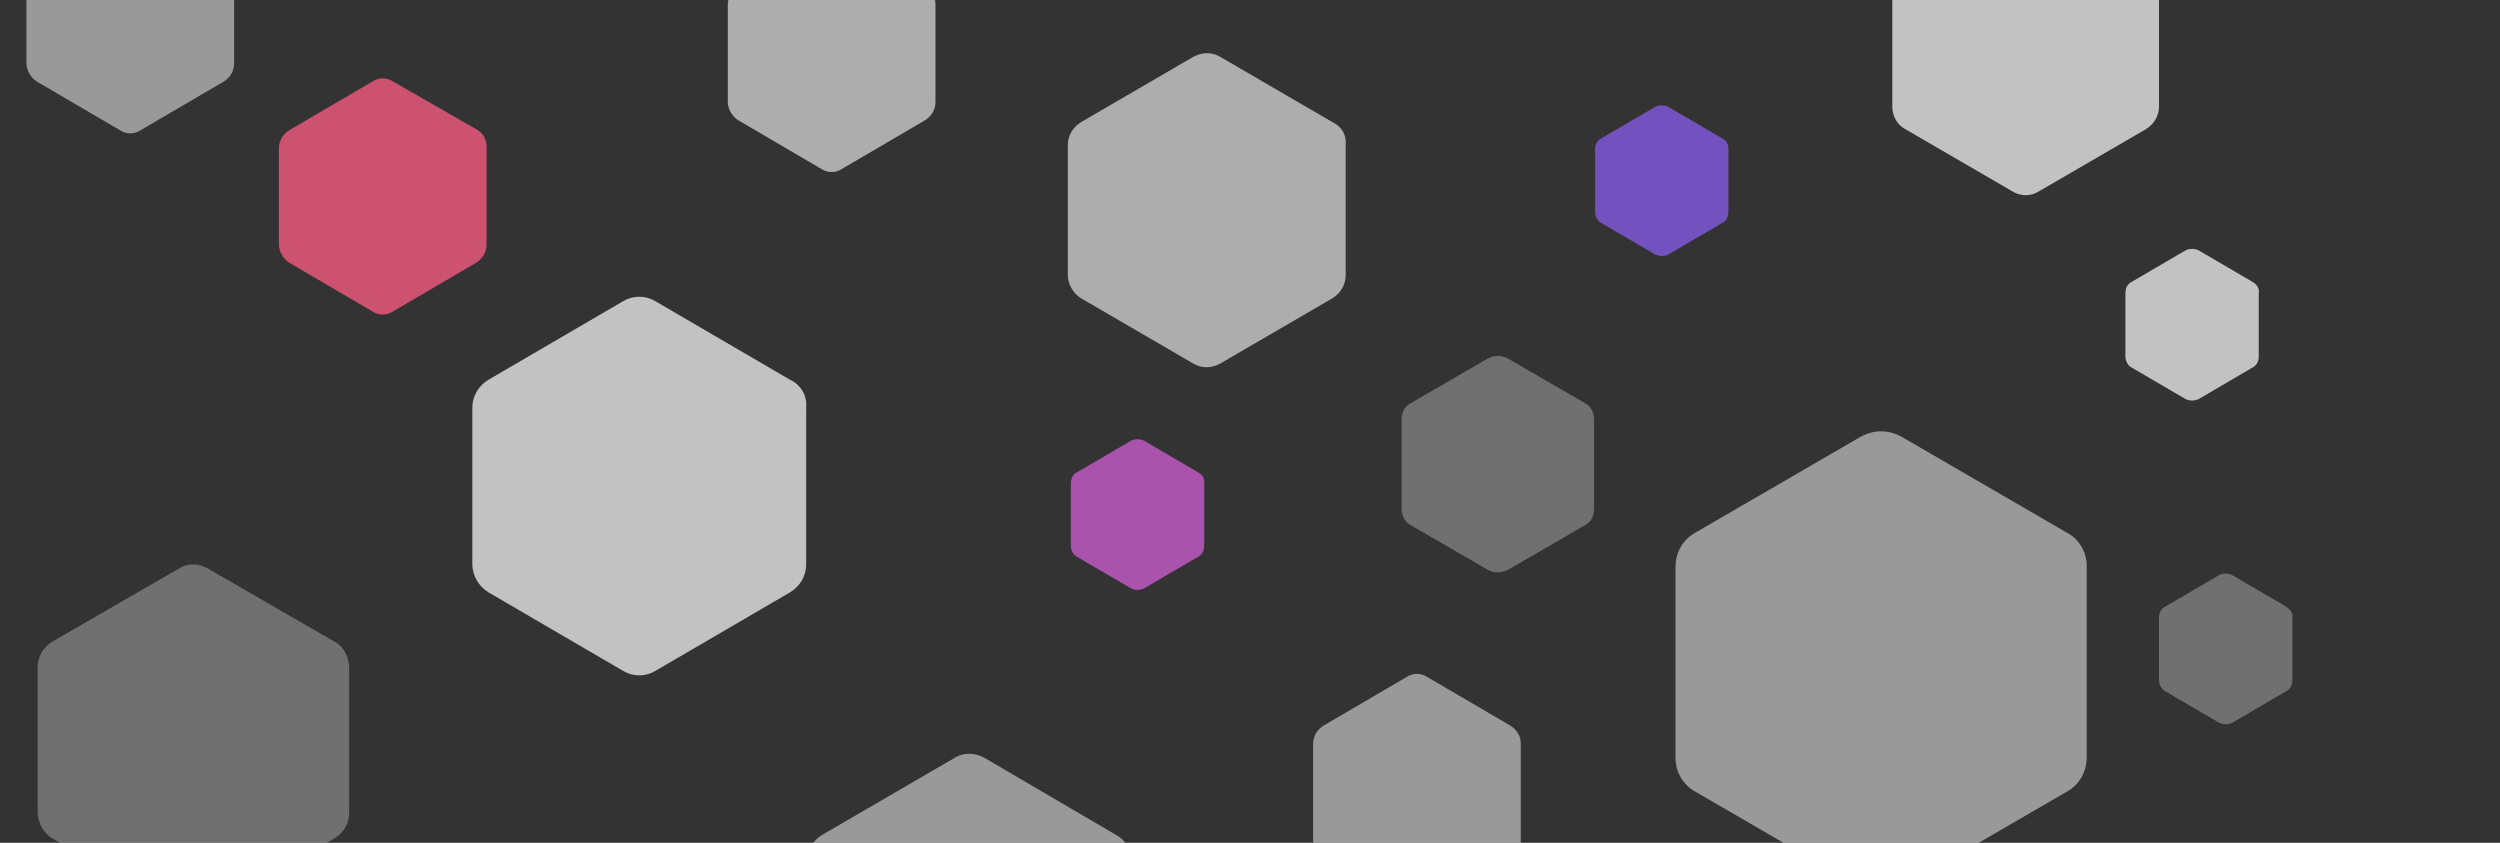 <?xml version="1.0" encoding="utf-8"?>
<!-- Generator: Adobe Illustrator 26.4.1, SVG Export Plug-In . SVG Version: 6.00 Build 0)  -->
<svg version="1.1" id="Layer_1" xmlns="http://www.w3.org/2000/svg" xmlns:xlink="http://www.w3.org/1999/xlink" x="0px" y="0px"
	 viewBox="0 0 245.6 82.8" style="enable-background:new 0 0 245.6 82.8;" xml:space="preserve">
<rect x="0" y="0" width="245.6" height="82.8" fill="#333333" stroke="none"/>
<style type="text/css">
	.st0{fill:#CD5270;}
	.st1{opacity:0.5;fill:#FFFFFF;enable-background:new    ;}
	.st2{opacity:0.3;fill:#FFFFFF;enable-background:new    ;}
	.st3{opacity:0.6;fill:#FFFFFF;enable-background:new    ;}
	.st4{opacity:0.7;fill:#FFFFFF;enable-background:new    ;}
	.st5{fill:#A953AC;}
	.st6{fill:#7351BE;}
</style>
<path class="st0" d="M46.8,12.7L38.6,8c-0.6-0.4-1.4-0.4-2,0l-8.2,4.8c-0.6,0.4-1,1-1,1.8V24c0,0.7,0.4,1.4,1,1.8l8.2,4.8
	c0.6,0.4,1.4,0.4,2,0l8.2-4.8c0.6-0.4,1-1,1-1.8v-9.6C47.8,13.7,47.5,13.1,46.8,12.7z"/>
<path class="st1" d="M22.1-5.1l-8.2-4.8c-0.6-0.4-1.4-0.4-2,0L3.6-5.1c-0.6,0.4-1,1-1,1.8v9.5c0,0.7,0.4,1.4,1,1.8l8.2,4.8
	c0.6,0.4,1.4,0.4,2,0L22,8c0.6-0.4,1-1,1-1.8v-9.6C23.1-4.1,22.7-4.8,22.1-5.1z"/>
<path class="st2" d="M32.8,63l-12.3-7.1c-1-0.6-2.1-0.6-3,0L5.2,63c-1,0.6-1.5,1.5-1.5,2.6v14.2c0,1,0.6,2.1,1.5,2.6l12.3,7.1
	c1,0.6,2.1,0.6,3,0l12.3-7.1c1-0.6,1.5-1.5,1.5-2.6V65.6C34.3,64.6,33.8,63.5,32.8,63z"/>
<path class="st3" d="M90.9-1.3l-8.2-4.8c-0.6-0.4-1.4-0.4-2,0l-8.2,4.8c-0.6,0.4-1,1-1,1.8V10c0,0.7,0.4,1.4,1,1.8l8.2,4.8
	c0.6,0.4,1.4,0.4,2,0l8.2-4.8c0.6-0.4,1-1,1-1.8V0.4C91.9-0.3,91.5-1,90.9-1.3z"/>
<path class="st4" d="M77.6,37.3l-13.2-7.7c-1-0.6-2.2-0.6-3.2,0L48,37.3c-1,0.6-1.6,1.6-1.6,2.8v15.3c0,1.1,0.6,2.2,1.6,2.8
	l13.2,7.7c1,0.6,2.2,0.6,3.2,0l13.2-7.7c1-0.6,1.6-1.6,1.6-2.8V40C79.3,38.9,78.7,37.8,77.6,37.3z"/>
<path class="st1" d="M109.6,82l-12.8-7.5c-1-0.6-2.2-0.6-3.1,0L80.8,82c-1,0.6-1.6,1.6-1.6,2.7v14.8c0,1.1,0.6,2.2,1.6,2.7l12.8,7.5
	c1,0.6,2.2,0.6,3.1,0l12.8-7.5c1-0.6,1.6-1.6,1.6-2.7V84.7C111.2,83.6,110.6,82.5,109.6,82z"/>
<path class="st4" d="M210.8-3.8l-10.5-6.1c-0.8-0.5-1.8-0.5-2.6,0l-10.5,6.1c-0.8,0.5-1.3,1.3-1.3,2.2v12.1c0,0.9,0.5,1.8,1.3,2.2
	l10.5,6.1c0.8,0.5,1.8,0.5,2.6,0l10.5-6.1c0.8-0.5,1.3-1.3,1.3-2.2V-1.6C212.1-2.5,211.6-3.4,210.8-3.8z"/>
<path class="st1" d="M148.4,71.3l-8.2-4.8c-0.6-0.4-1.4-0.4-2,0l-8.2,4.8c-0.6,0.4-1,1-1,1.8v9.5c0,0.7,0.4,1.4,1,1.8l8.2,4.8
	c0.6,0.4,1.4,0.4,2,0l8.2-4.8c0.6-0.4,1-1,1-1.8V73C149.4,72.3,149,71.7,148.4,71.3z"/>
<path class="st3" d="M130.9,12l-11-6.4c-0.8-0.5-1.8-0.5-2.7,0l-11,6.4c-0.8,0.5-1.3,1.3-1.3,2.3V27c0,0.9,0.5,1.8,1.3,2.3l11,6.4
	c0.8,0.5,1.8,0.5,2.7,0l11-6.4c0.8-0.5,1.3-1.3,1.3-2.3V14.2C132.3,13.3,131.8,12.4,130.9,12z"/>
<path class="st1" d="M203,52.3l-16.2-9.4c-1.3-0.7-2.7-0.7-4,0l-16.2,9.4c-1.3,0.7-2,2-2,3.4v18.7c0,1.4,0.7,2.7,2,3.4l16.2,9.4
	c1.3,0.7,2.7,0.7,4,0l16.2-9.4c1.3-0.7,2-2,2-3.4V55.6C205,54.2,204.2,52.9,203,52.3z"/>
<path class="st2" d="M224.6,59.6l-5.3-3.1c-0.4-0.2-0.9-0.2-1.3,0l-5.3,3.1c-0.4,0.2-0.6,0.6-0.6,1.1v6.1c0,0.4,0.2,0.9,0.6,1.1
	L218,71c0.4,0.2,0.9,0.2,1.3,0l5.3-3.1c0.4-0.2,0.6-0.6,0.6-1.1v-6.2C225.3,60.3,225,59.9,224.6,59.6z"/>
<path class="st5" d="M117.7,46.4l-5.3-3.1c-0.4-0.2-0.9-0.2-1.3,0l-5.3,3.1c-0.4,0.2-0.6,0.6-0.6,1.1v6.1c0,0.4,0.2,0.9,0.6,1.1
	l5.3,3.1c0.4,0.2,0.9,0.2,1.3,0l5.3-3.1c0.4-0.2,0.6-0.6,0.6-1.1v-6.2C118.4,47.1,118.1,46.6,117.7,46.4z"/>
<path class="st6" d="M169.2,13.6l-5.3-3.1c-0.4-0.2-0.9-0.2-1.3,0l-5.3,3.1c-0.4,0.2-0.6,0.6-0.6,1.1v6.1c0,0.4,0.2,0.9,0.6,1.1
	l5.3,3.1c0.4,0.2,0.9,0.2,1.3,0l5.3-3.1c0.4-0.2,0.6-0.6,0.6-1.1v-6.2C169.8,14.2,169.6,13.8,169.2,13.6z"/>
<path class="st2" d="M155.7,39.6l-7.6-4.4c-0.6-0.3-1.3-0.3-1.9,0l-7.6,4.4c-0.6,0.3-0.9,0.9-0.9,1.6V50c0,0.6,0.3,1.3,0.9,1.6
	l7.6,4.4c0.6,0.3,1.3,0.3,1.9,0l7.6-4.4c0.6-0.3,0.9-0.9,0.9-1.6v-8.9C156.6,40.6,156.3,39.9,155.7,39.6z"/>
<path class="st4" d="M221.3,27.7l-5.3-3.1c-0.4-0.2-0.9-0.2-1.3,0l-5.3,3.1c-0.4,0.2-0.6,0.6-0.6,1.1V35c0,0.4,0.2,0.9,0.6,1.1
	l5.3,3.1c0.4,0.2,0.9,0.2,1.3,0l5.3-3.1c0.4-0.2,0.6-0.6,0.6-1.1v-6.2C222,28.4,221.7,27.9,221.3,27.7z"/>
</svg>
